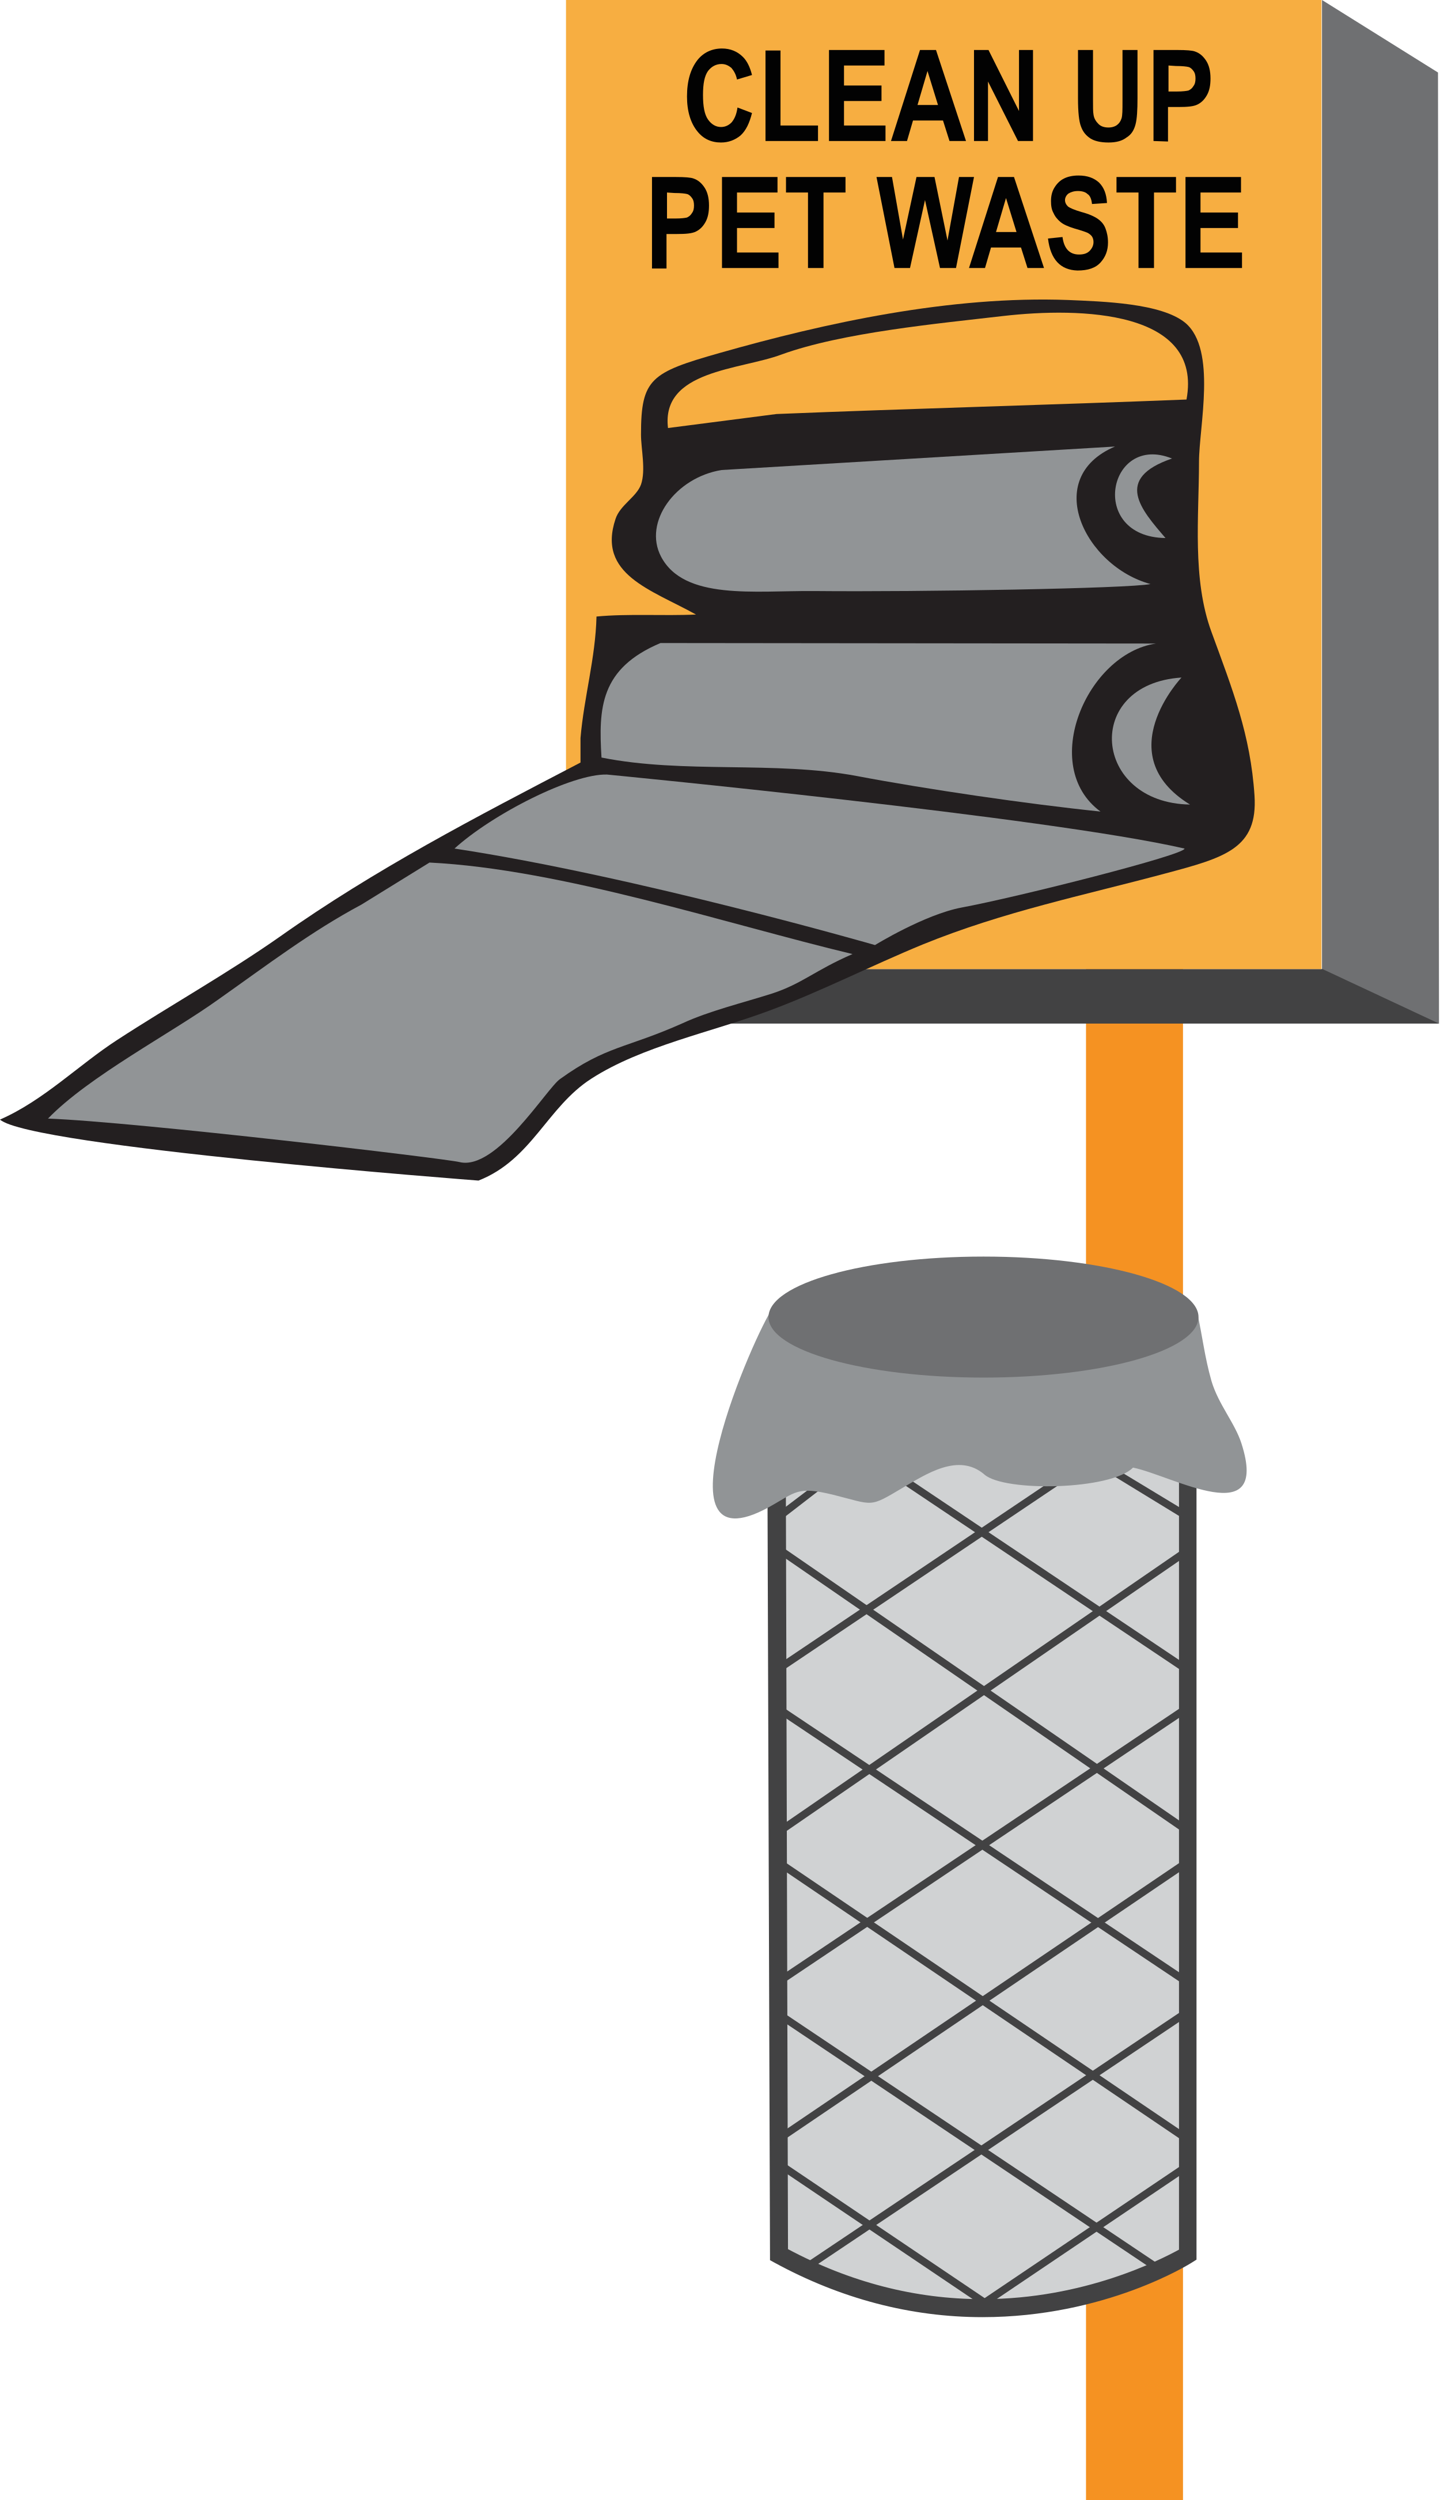 
        <svg xmlns:rdf="http://www.w3.org/1999/02/22-rdf-syntax-ns#" xmlns="http://www.w3.org/2000/svg" xmlns:cc="http://creativecommons.org/ns#" xmlns:xlink="http://www.w3.org/1999/xlink" xmlns:dc="http://purl.org/dc/elements/1.1/" x="0px" y="0px" width="288" height="500" viewBox="0 0 288 500" xml:space="preserve">
            <title>Pet waste station</title>
            <desc xmlns:ian_image_library="https://ian.umces.edu/media-library/">
                <ian_image_library:title>Pet waste station</ian_image_library:title>
                <ian_image_library:descr>Illustration of a waste station for pet owners to discard pet waste. These stations are generally located in recreational areas such as parks where people walk their dogs.</ian_image_library:descr>
                <ian_image_library:scene>
                    <ian_image_library:contains>pet, animal, waste, feces, faeces, excrement, waste product, digestion, digestive, dog</ian_image_library:contains>
                    <ian_image_library:when>2009-12-31</ian_image_library:when>
                </ian_image_library:scene>
            </desc>
            
 <g>
  <title>Layer 1</title>
  <polygon id="ian_symbols_97e8d09b5876a194c5eab0842f144678" points="236.6,500 217.2,500 217.2,185.5 227.2,177.2 236.6,185.5 " fill="#F59222"/>
  <path id="ian_symbols_c5dd459860f3adc4e5df081820eaf555" d="m237.6,450.9c0,0 -37.9,24.1 -81.8,0l-0.6,-186.2c0,0 -8.1,10.8 41.5,10.6c49.5,-0.3 40.9,-8.4 40.9,-8.4l0,178l0,6z" fill="#D0D2D3"/>
  <path id="ian_symbols_597c8688404e5e3481aecbc27df01ae8" d="m196.5,463.4c-14.4,0 -28.4,-3.7 -41.6,-10.9l-0.9,-0.5l0,-1.1l-0.6,-182.4c-0.8,-1.7 -0.5,-3.3 0,-4.3l0.9,-1.3l2.7,-3.7l0,8.2c1.5,1.8 8.2,6 37.9,6l1.7,0c29.6,-0.2 37.2,-3.2 39.1,-4.6l0,-6.2l3,2.8l0.6,0.8c0.6,1 0.9,2.5 0,4l0,181.7l-0.8,0.5c-0.6,0.4 -17.5,11 -42,11zm-38.9,-13.6c12.4,6.6 25.4,10 38.9,10c20.4,0 35.6,-7.9 39.3,-9.9l0,-177c-6.1,2.7 -19,4 -39.1,4.1l-1.7,0c-19.1,0 -31.8,-1.7 -37.9,-5.1l0.5,177.9z" fill="#424243"/>
  <rect id="ian_symbols_db64099507a0c7c4810ebca9c30bf3e3" height="98.7" width="1.5" fill="#424243" transform="matrix(-0.567,0.823,-0.823,-0.567,587.025,368.036) " y="288.9" x="196.1"/>
  <rect id="ian_symbols_6d0d027cc9983cf479851f37197a73c4" height="98.4" width="1.5" fill="#424243" transform="matrix(-0.556,0.831,-0.831,-0.556,613.937,411.155) " y="320.3" x="196.4"/>
  <rect id="ian_symbols_d0c5b1a4e83a92140909450fe49a40a2" height="98.8" width="1.5" fill="#424243" transform="matrix(-0.561,0.828,-0.828,-0.561,638.988,461.82) " y="350.9" x="196.3"/>
  <rect id="ian_symbols_ecfcd8ed35d929d479b438e7ccb2516c" height="91.4" width="1.5" fill="#424243" transform="matrix(-0.557,0.831,-0.831,-0.557,656.346,505.482) " y="382.1" x="192.6"/>
  <rect id="ian_symbols_dd54c70a755c1884ad6ba82fd74a44c5" height="49.7" width="1.5" fill="#424243" transform="matrix(-0.559,0.829,-0.829,-0.559,645.013,550.338) " y="421.9" x="175.3"/>
  <rect id="ian_symbols_edcfbba58ee055e4d94c925e5ed16602" height="72.2" width="1.5" fill="#424243" transform="matrix(-0.557,0.831,-0.831,-0.557,584.422,316.215) " y="277.9" x="207.1"/>
  <polygon id="ian_symbols_97e8d09b5876a194c5eab0842f1446780" points="237.5,304.2 221.8,294.6 222.6,293.4 238.3,302.9 " fill="#424243"/>
  <rect id="ian_symbols_97e8d09b5876a194c5eab0842f1446781" height="1.5" width="98.7" fill="#424243" transform="matrix(-0.824,0.567,-0.567,-0.824,550.518,505.388) " y="337.5" x="147.3"/>
  <rect id="ian_symbols_97e8d09b5876a194c5eab0842f1446782" height="1.5" width="98.4" fill="#424243" transform="matrix(-0.831,0.557,-0.557,-0.831,565.121,566.743) " y="368.6" x="147.2"/>
  <rect id="ian_symbols_97e8d09b5876a194c5eab0842f1446783" height="1.5" width="98.8" fill="#424243" transform="matrix(-0.828,0.561,-0.561,-0.828,583.316,621.601) " y="399.5" x="146.9"/>
  <rect id="ian_symbols_97e8d09b5876a194c5eab0842f1446784" height="1.5" width="92.1" fill="#424243" transform="matrix(-0.831,0.557,-0.557,-0.831,603.876,672.157) " y="427.2" x="153.7"/>
  <rect id="ian_symbols_97e8d09b5876a194c5eab0842f1446785" height="1.5" width="49.7" fill="#424243" transform="matrix(-0.829,0.559,-0.559,-0.829,647.333,695.539) " y="446" x="192.5"/>
  <rect id="ian_symbols_97e8d09b5876a194c5eab0842f1446786" height="1.5" width="68.7" fill="#424243" transform="matrix(-0.83,0.558,-0.558,-0.83,512.28,473.346) " y="314" x="149.7"/>
  <polygon id="ian_symbols_97e8d09b5876a194c5eab0842f1446787" points="156,304.1 155.1,302.9 164.6,295.7 165.2,297 " fill="#424243"/>
  <polygon id="ian_symbols_97e8d09b5876a194c5eab0842f1446788" points="287.8,204.7 264.4,203.5 264.4,0 287.6,14.5 " fill="#6F7072"/>
  <polygon id="ian_symbols_97e8d09b5876a194c5eab0842f1446789" points="287.8,204.7 136.4,204.7 113.1,193.8 264.5,193.8 " fill="#424243"/>
  <rect id="ian_symbols_c5dd459860f3adc4e5df081820eaf5550" height="193.8" width="151.1" fill="#F7AE41" y="0" x="113.2"/>
  <path id="ian_symbols_c5dd459860f3adc4e5df081820eaf5551" d="m116.1,152.5c-21.1,11 -41,21.3 -60.1,34.8c-10.4,7.3 -22,13.8 -32.6,20.7c-7.7,5 -14.7,12.1 -23.4,15.9c6,5.4 95.7,12.2 95.7,12.2c10.7,-4.2 13.7,-14.7 22.6,-20.4c10.1,-6.5 24.1,-9.3 35.6,-13.6c10,-3.7 20.4,-9 30.6,-13.2c16.2,-6.6 32.1,-9.8 48.5,-14.2c12,-3.2 18.6,-5 17.9,-15.6c-0.8,-12.2 -4.4,-21.2 -8.6,-32.7c-3.9,-10.6 -2.5,-23.1 -2.5,-34c0,-7.1 3.6,-22.4 -2.7,-27.8c-4.8,-4 -16.6,-4.3 -23.4,-4.6c-23.7,-0.9 -48.7,4.6 -69.8,10.6c-13.7,3.9 -15.7,5.1 -15.7,16.3c0,2.9 1,7.1 0,10c-0.9,2.5 -4.2,4.1 -5.1,6.9c-3.7,11.1 7.1,14.1 16.1,19.1c-6.5,0.3 -13.6,-0.2 -19.9,0.4c-0.2,8.3 -2.5,16.1 -3.2,24.3l0,4.9l0,0z" fill="#231F20"/>
  <path id="ian_symbols_c5dd459860f3adc4e5df081820eaf5552" d="m236.3,135.5c-19.8,1.3 -17.8,25.1 1.7,25.4c-16.3,-10 -1.7,-25.4 -1.7,-25.4z" fill="#919496"/>
  <path id="ian_symbols_c5dd459860f3adc4e5df081820eaf5553" d="m231.2,128.7c-13.8,2 -23.5,24.5 -11.1,33.6c-14.6,-1.5 -35,-4.5 -48.7,-7.1c-16.5,-3.1 -34.6,-0.4 -51.1,-3.7c-0.6,-9.9 -0.3,-17.8 11.8,-22.9l99.1,0.1z" fill="#919496"/>
  <path id="ian_symbols_c5dd459860f3adc4e5df081820eaf5554" d="m144.3,94c-9.2,1.5 -15.7,10.4 -12.1,17.3c4.6,8.8 18.7,6.8 30.6,6.9c21.3,0.2 63,-0.5 67.3,-1.4c-13,-3.5 -21.9,-21.2 -7.1,-27.5l-78.7,4.7z" fill="#919496"/>
  <path id="ian_symbols_c5dd459860f3adc4e5df081820eaf5555" d="m233.1,107.6c-4.9,-5.7 -10.4,-11.9 1.3,-15.9c-12.8,-5.2 -16.9,15.7 -1.3,15.9z" fill="#919496"/>
  <path id="ian_symbols_c5dd459860f3adc4e5df081820eaf5556" d="m121.4,154.9c-7,-0.2 -22.9,7.9 -30.5,14.8c36.2,5.5 84.1,19.3 84.1,19.3s9.9,-6.1 17.3,-7.5c11.3,-2.1 44.9,-10.6 44.6,-11.8c-27.4,-6.3 -115.5,-14.8 -115.5,-14.8z" fill="#919496"/>
  <path id="ian_symbols_c5dd459860f3adc4e5df081820eaf5557" d="m72.3,180.9c-10.1,5.4 -18.6,11.9 -28.8,19.1c-9.2,6.6 -25.8,15.3 -33.9,23.7c18,0.7 79.5,8 82.3,8.7c7.4,1.8 17.4,-14.7 20.1,-16.6c9.3,-6.7 13.2,-6.1 24.6,-11.2c5.2,-2.4 11.8,-4 17.8,-5.9c6.1,-2 8.5,-4.6 16.1,-7.9c-25.1,-6 -58.2,-17 -84.6,-18.3l-13.6,8.4z" fill="#919496"/>
  <path id="ian_symbols_c5dd459860f3adc4e5df081820eaf5558" d="m133.6,85.6c-1.4,-11.6 14.4,-11.6 22.7,-14.7c12.1,-4.4 31.4,-6.2 44.3,-7.7c15.7,-1.8 40,-1.1 36.7,16.7c-27.8,1.1 -54.9,1.8 -82,2.9l-21.7,2.8z" fill="#F7AE41"/>
  <rect id="ian_symbols_c5dd459860f3adc4e5df081820eaf5559" height="44.2" width="147.8" fill="none" y="10" x="115.9"/>
  <path id="ian_symbols_597c8688404e5e3481aecbc27df01ae80" d="m147.5,21.5l2.9,1.1c-0.5,2 -1.2,3.5 -2.3,4.5c-1.1,0.9 -2.4,1.4 -3.9,1.4c-1.9,0 -3.5,-0.7 -4.7,-2.2c-1.4,-1.7 -2.1,-4.1 -2.1,-7c0,-3.1 0.7,-5.5 2.1,-7.3c1.2,-1.5 2.9,-2.3 4.9,-2.3c1.7,0 3.1,0.6 4.2,1.7c0.8,0.8 1.4,2 1.8,3.6l-3,0.9c-0.2,-1 -0.6,-1.7 -1.1,-2.3c-0.6,-0.5 -1.2,-0.8 -2,-0.8c-1.1,0 -2,0.5 -2.7,1.4c-0.7,1 -1,2.5 -1,4.8s0.3,3.9 1,4.9s1.6,1.5 2.6,1.5c0.8,0 1.5,-0.3 2.1,-0.9c0.6,-0.7 1,-1.6 1.2,-3z" fill="#020202"/>
  <path id="ian_symbols_597c8688404e5e3481aecbc27df01ae81" d="m153.1,28.2l0,-18.1l3,0l0,15l7.5,0l0,3.1l-10.5,0z" fill="#020202"/>
  <path id="ian_symbols_597c8688404e5e3481aecbc27df01ae82" d="m165.8,28.2l0,-18.2l11.1,0l0,3.1l-8.1,0l0,4l7.5,0l0,3.1l-7.5,0l0,4.9l8.3,0l0,3.1l-11.3,0z" fill="#020202"/>
  <path id="ian_symbols_597c8688404e5e3481aecbc27df01ae83" d="m193.2,28.2l-3.3,0l-1.3,-4.1l-6,0l-1.2,4.1l-3.2,0l5.8,-18.2l3.2,0l6,18.2zm-5.6,-7.2l-2.1,-6.8l-2,6.8l4.1,0z" fill="#020202"/>
  <path id="ian_symbols_597c8688404e5e3481aecbc27df01ae84" d="m194.8,28.2l0,-18.2l2.9,0l6.1,12.2l0,-12.2l2.8,0l0,18.2l-3,0l-6,-11.9l0,11.9l-2.8,0z" fill="#020202"/>
  <path id="ian_symbols_597c8688404e5e3481aecbc27df01ae85" d="m215.6,10l3,0l0,9.9c0,1.5 0,2.5 0.1,3c0.1,0.8 0.5,1.4 1,1.9s1.2,0.7 2,0.7c0.7,0 1.3,-0.2 1.7,-0.5s0.7,-0.7 0.9,-1.3c0.2,-0.6 0.2,-1.7 0.2,-3.5l0,-10.2l3,0l0,9.6c0,2.4 -0.1,4.2 -0.4,5.3s-0.8,2 -1.8,2.6c-0.9,0.7 -2.1,1 -3.6,1c-1.6,0 -2.8,-0.3 -3.6,-0.8c-0.9,-0.6 -1.5,-1.3 -1.9,-2.4c-0.4,-1 -0.6,-2.9 -0.6,-5.6l0,-9.7l0,0z" fill="#020202"/>
  <path id="ian_symbols_597c8688404e5e3481aecbc27df01ae86" d="m230.7,28.2l0,-18.2l4.8,0c1.8,0 3,0.1 3.5,0.3c0.9,0.3 1.6,0.9 2.2,1.8s0.9,2.1 0.9,3.6c0,1.3 -0.2,2.4 -0.7,3.3s-1.1,1.5 -1.9,1.9s-2,0.5 -3.9,0.5l-2,0l0,6.9l-2.9,-0.1l0,0zm3,-15.1l0,5.2l1.7,0c1.1,0 1.9,-0.1 2.3,-0.2c0.4,-0.2 0.7,-0.4 1,-0.9c0.3,-0.4 0.4,-0.9 0.4,-1.5s-0.1,-1.1 -0.4,-1.5c-0.3,-0.4 -0.6,-0.7 -1,-0.8s-1.2,-0.2 -2.5,-0.2l-1.5,-0.1l0,0z" fill="#020202"/>
  <path id="ian_symbols_597c8688404e5e3481aecbc27df01ae87" d="m130.4,53.6l0,-18.2l4.8,0c1.8,0 3,0.1 3.5,0.3c0.9,0.3 1.6,0.9 2.2,1.8s0.9,2.1 0.9,3.6c0,1.3 -0.2,2.4 -0.7,3.3c-0.5,0.9 -1.1,1.5 -1.9,1.9s-2,0.5 -3.9,0.5l-2,0l0,6.9l-2.9,0l0,-0.1l0,0zm3,-15.1l0,5.2l1.7,0c1.1,0 1.9,-0.1 2.3,-0.2c0.4,-0.2 0.7,-0.4 1,-0.9c0.3,-0.4 0.4,-0.9 0.4,-1.5s-0.1,-1.1 -0.4,-1.5c-0.3,-0.4 -0.6,-0.7 -1,-0.8s-1.2,-0.2 -2.5,-0.2l-1.5,-0.1l0,0z" fill="#020202"/>
  <path id="ian_symbols_597c8688404e5e3481aecbc27df01ae88" d="m144.4,53.6l0,-18.2l11.1,0l0,3.1l-8.1,0l0,4l7.5,0l0,3.1l-7.5,0l0,4.9l8.3,0l0,3.1l-11.3,0z" fill="#020202"/>
  <path id="ian_symbols_597c8688404e5e3481aecbc27df01ae89" d="m161.6,53.6l0,-15.1l-4.4,0l0,-3.1l11.9,0l0,3.1l-4.4,0l0,15.1l-3.1,0z" fill="#020202"/>
  <path id="ian_symbols_db64099507a0c7c4810ebca9c30bf3e30" d="m178.9,53.6l-3.6,-18.2l3.1,0l2.2,12.5l2.7,-12.5l3.6,0l2.6,12.7l2.3,-12.7l3,0l-3.6,18.2l-3.2,0l-3,-13.6l-3,13.6l-3.1,0z" fill="#020202"/>
  <path id="ian_symbols_db64099507a0c7c4810ebca9c30bf3e31" d="m208.8,53.6l-3.3,0l-1.3,-4.1l-6,0l-1.2,4.1l-3.2,0l5.8,-18.2l3.2,0l6,18.2zm-5.5,-7.2l-2.1,-6.8l-2,6.8l4.1,0z" fill="#020202"/>
  <path id="ian_symbols_db64099507a0c7c4810ebca9c30bf3e32" d="m209.6,47.7l2.9,-0.3c0.3,2.3 1.4,3.5 3.3,3.5c0.9,0 1.6,-0.2 2.1,-0.7s0.8,-1.1 0.8,-1.8c0,-0.4 -0.1,-0.8 -0.3,-1.1s-0.5,-0.5 -0.8,-0.7c-0.4,-0.2 -1.3,-0.5 -2.7,-0.9c-1.3,-0.4 -2.2,-0.8 -2.8,-1.3s-1.1,-1.1 -1.4,-1.8c-0.4,-0.7 -0.5,-1.5 -0.5,-2.4c0,-1 0.2,-1.9 0.7,-2.7s1.1,-1.4 1.9,-1.8c0.8,-0.4 1.8,-0.6 2.9,-0.6c1.8,0 3.1,0.5 4.1,1.4c1,1 1.5,2.3 1.6,4.1l-3,0.2c-0.1,-1 -0.4,-1.7 -0.9,-2c-0.4,-0.4 -1.1,-0.6 -1.9,-0.6s-1.4,0.2 -1.9,0.5c-0.4,0.3 -0.7,0.8 -0.7,1.3s0.2,0.9 0.6,1.3c0.4,0.3 1.3,0.7 2.7,1.1c1.5,0.4 2.6,0.9 3.3,1.4s1.2,1.1 1.5,1.9s0.5,1.7 0.5,2.8c0,1.6 -0.5,2.9 -1.5,4s-2.5,1.6 -4.6,1.6c-3.4,-0.1 -5.4,-2.2 -5.9,-6.4z" fill="#020202"/>
  <path id="ian_symbols_db64099507a0c7c4810ebca9c30bf3e33" d="m227.7,53.6l0,-15.1l-4.4,0l0,-3.1l11.9,0l0,3.1l-4.4,0l0,15.1l-3.1,0z" fill="#020202"/>
  <path id="ian_symbols_db64099507a0c7c4810ebca9c30bf3e34" d="m237.1,53.6l0,-18.2l11.1,0l0,3.1l-8.1,0l0,4l7.5,0l0,3.1l-7.5,0l0,4.9l8.3,0l0,3.1l-11.3,0z" fill="#020202"/>
  <path id="ian_symbols_db64099507a0c7c4810ebca9c30bf3e35" d="m154.5,261.7c-3.3,4.4 -24.7,52.9 -0.7,39.7c5.4,-3 5.6,-4.2 12.7,-2.5c8.4,2.1 7.2,2.7 14.1,-1.4c4.5,-2.6 11.1,-7.1 16.3,-2.6c4,3.5 25.3,3.1 29.7,-1.4c7.9,1.6 27.4,13 21.7,-4.8c-1.3,-4.1 -4.6,-7.8 -6,-12.5c-1.4,-4.9 -1.8,-9 -2.9,-13.9l-84.9,-0.6l0,0z" fill="#919496"/>
  <path id="ian_symbols_db64099507a0c7c4810ebca9c30bf3e36" d="m239.7,263.4c0,6.7 -19.2,12.1 -43,12.1c-23.7,0 -43,-5.4 -43,-12.1s19.2,-12.1 43,-12.1c23.7,0 43,5.4 43,12.1z" fill="#6F7072"/>
 </g>
</svg>